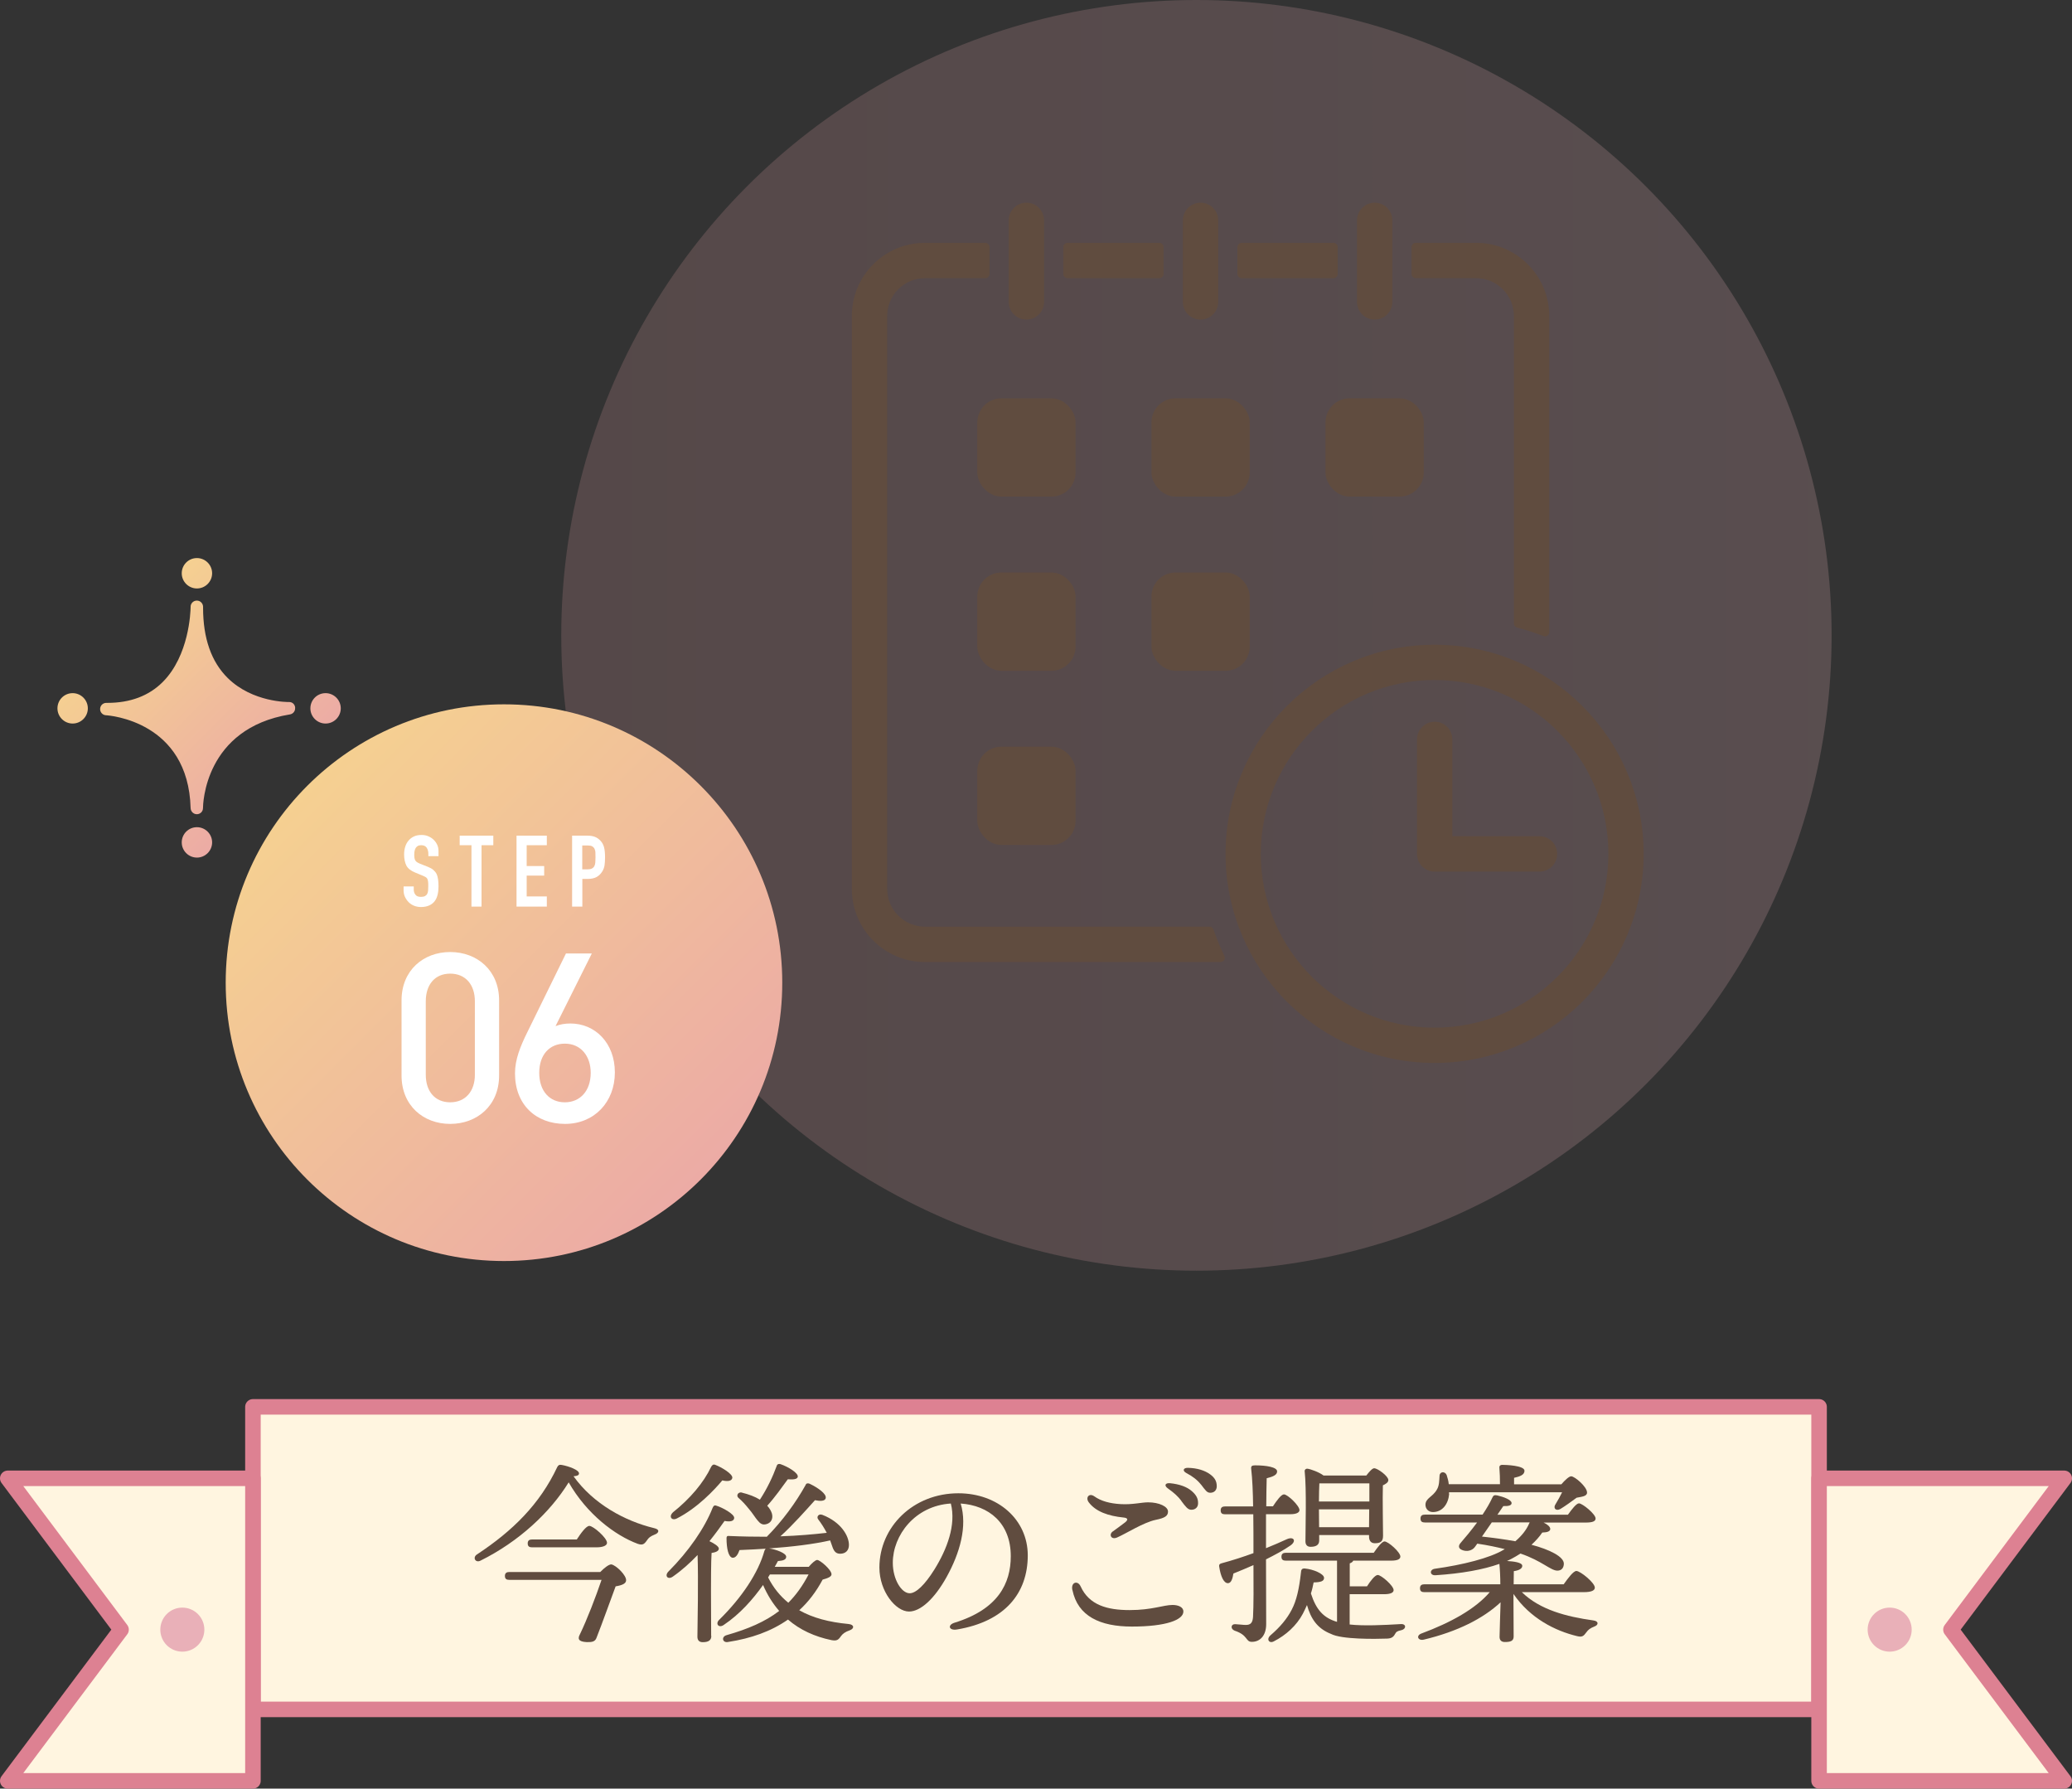 <?xml version="1.0" encoding="UTF-8"?>
<svg id="_レイヤー_2" data-name="レイヤー 2" xmlns="http://www.w3.org/2000/svg" xmlns:xlink="http://www.w3.org/1999/xlink" viewBox="0 0 242.73 209.48">
  <rect x="0" y="0" width="242.73" height="209.48" fill="#333333" stroke="none"/>
  <defs>
    <style>
      .cls-1 {
        fill: url(#_新規グラデーションスウォッチ_3-2);
      }

      .cls-2 {
        fill: url(#_新規グラデーションスウォッチ_3);
      }

      .cls-3 {
        stroke: #604c3f;
      }

      .cls-3, .cls-4 {
        fill: #604c3f;
      }

      .cls-3, .cls-5 {
        stroke-linecap: round;
        stroke-linejoin: round;
      }

      .cls-6 {
        fill: #fff;
      }

      .cls-7 {
        fill: #e9b0b8;
      }

      .cls-8 {
        fill: url(#_新規グラデーションスウォッチ_2);
        opacity: .2;
      }

      .cls-5 {
        fill: #fff5e0;
        stroke: #dd8192;
        stroke-width: 1.82px;
      }
    </style>
    <linearGradient id="_新規グラデーションスウォッチ_2" data-name="新規グラデーションスウォッチ 2" x1="65.75" y1="74.41" x2="214.57" y2="74.41" gradientUnits="userSpaceOnUse">
      <stop offset="0" stop-color="#dd9c9f"/>
      <stop offset="1" stop-color="#efb7c0"/>
    </linearGradient>
    <linearGradient id="_新規グラデーションスウォッチ_3" data-name="新規グラデーションスウォッチ 3" x1="82.1" y1="138.14" x2="35.99" y2="92.04" gradientUnits="userSpaceOnUse">
      <stop offset="0" stop-color="#ecaba5"/>
      <stop offset="1" stop-color="#f5d091"/>
    </linearGradient>
    <linearGradient id="_新規グラデーションスウォッチ_3-2" data-name="新規グラデーションスウォッチ 3" x1="32.22" y1="92.05" x2="13.93" y2="73.76" xlink:href="#_新規グラデーションスウォッチ_3"/>
  </defs>
  <g id="_文字" data-name="文字">
    <circle class="cls-8" cx="140.16" cy="74.41" r="74.41"/>
    <g>
      <rect class="cls-3" x="145.46" y="28.94" width="10.75" height="3.14"/>
      <rect class="cls-3" x="125.06" y="28.94" width="10.75" height="3.14"/>
      <path class="cls-3" d="M120.24,36.93c.87,0,1.57-.7,1.57-1.57v-9.55c0-.87-.7-1.57-1.57-1.57s-1.57.7-1.57,1.57v9.55c0,.87.7,1.57,1.57,1.57Z"/>
      <path class="cls-3" d="M140.64,36.93c.87,0,1.57-.7,1.57-1.57v-9.55c0-.87-.7-1.57-1.57-1.57s-1.57.7-1.57,1.57v9.55c0,.87.7,1.57,1.57,1.57Z"/>
      <path class="cls-3" d="M161.04,36.93c.87,0,1.57-.7,1.57-1.57v-9.55c0-.87-.7-1.57-1.57-1.57s-1.57.7-1.57,1.57v9.55c0,.87.7,1.57,1.57,1.57Z"/>
      <rect class="cls-3" x="114.99" y="47.15" width="10.51" height="10.51" rx="2.32" ry="2.32"/>
      <rect class="cls-3" x="135.39" y="47.15" width="10.51" height="10.51" rx="2.32" ry="2.32"/>
      <rect class="cls-3" x="155.78" y="47.15" width="10.51" height="10.51" rx="2.32" ry="2.32"/>
      <rect class="cls-3" x="114.99" y="67.55" width="10.51" height="10.51" rx="2.32" ry="2.32"/>
      <rect class="cls-3" x="135.39" y="67.55" width="10.51" height="10.51" rx="2.32" ry="2.32"/>
      <rect class="cls-3" x="114.99" y="87.95" width="10.51" height="10.51" rx="2.32" ry="2.32"/>
      <path class="cls-3" d="M177.85,37v36.01c1.07.28,2.12.62,3.14,1.02v-37.03c0-4.44-3.62-8.06-8.06-8.06h-7.07v3.14h7.07c2.71,0,4.92,2.21,4.92,4.92Z"/>
      <path class="cls-3" d="M108.35,109.03c-2.71,0-4.92-2.21-4.92-4.92V37c0-2.71,2.21-4.92,4.92-4.92h7.07v-3.14h-7.07c-4.44,0-8.06,3.62-8.06,8.06v67.11c0,4.44,3.62,8.06,8.06,8.06h34.63c-.49-1.01-.92-2.06-1.29-3.14h-33.34Z"/>
      <path class="cls-3" d="M180.35,98.44h-10.71v-11.84c0-.87-.7-1.57-1.57-1.57s-1.57.7-1.57,1.57v13.41c0,.87.7,1.57,1.57,1.57h12.28c.87,0,1.57-.7,1.57-1.57s-.7-1.57-1.57-1.57Z"/>
      <path class="cls-3" d="M168.06,76.01c-13.23,0-23.99,10.76-23.99,23.99s10.76,23.99,23.99,23.99,23.99-10.76,23.99-23.99-10.76-23.99-23.99-23.99ZM168.06,120.86c-11.5,0-20.86-9.36-20.86-20.86s9.36-20.86,20.86-20.86,20.86,9.36,20.86,20.86-9.36,20.86-20.86,20.86Z"/>
    </g>
    <g>
      <rect class="cls-5" x="29.63" y="164.77" width="183.47" height="35.43"/>
      <polygon class="cls-5" points="241.82 208.57 213.1 208.57 213.1 173.14 241.82 173.14 228.55 190.86 241.82 208.57"/>
      <circle class="cls-7" cx="221.37" cy="190.86" r="2.58"/>
      <polygon class="cls-5" points=".91 208.57 29.63 208.57 29.63 173.14 .91 173.14 14.18 190.86 .91 208.57"/>
      <circle class="cls-7" cx="21.36" cy="190.86" r="2.58"/>
    </g>
    <g>
      <path class="cls-4" d="M76.73,179.71c-.57.23-.74.39-.94.69-.32.46-.51.6-1.08.41-2.67-.99-5.98-3.5-8.09-7.2-2.16,3.5-5.82,6.94-10.35,9.18-.58.28-.94-.39-.39-.74,4.19-2.76,7.36-5.89,9.4-10.23.12-.23.25-.3.53-.25.87.16,2.02.6,2.02.99,0,.21-.18.3-.64.34,2.32,3.24,6,5.24,9.43,6.07.74.16.55.58.11.74ZM70.31,184.12c.46-.48,1.03-.92,1.31-.9.55.09,1.84,1.33,1.72,1.93-.05.3-.41.51-1.22.64-.62,1.66-1.56,4.3-2.23,6-.16.48-.53.55-1.17.53-.99-.05-1.06-.41-.78-.92.83-1.72,1.86-4.39,2.53-6.37h-10.81c-.3,0-.51-.09-.51-.46,0-.34.21-.46.51-.46h10.65ZM62.33,181.22c-.3,0-.51-.09-.51-.46,0-.35.21-.46.51-.46h5.24c.48-.74,1.1-1.59,1.47-1.59.46,0,2.07,1.4,2.07,1.98,0,.32-.46.53-1.22.53h-7.57Z"/>
      <path class="cls-4" d="M83.33,191.59c0,.51-.32.74-1.01.74-.41,0-.62-.23-.62-.64.02-1.33.12-6.78.02-9.57-.85.9-1.84,1.79-2.9,2.53-.58.41-1.01-.09-.51-.6,2.35-2.35,4.23-5.06,5.17-7.45.11-.23.18-.35.46-.25.69.21,2.09.97,2.07,1.43-.02.37-.46.48-1.13.35-.44.62-1.04,1.47-1.77,2.37.53.25,1.1.6,1.1.87,0,.3-.39.44-.85.51-.07.9-.07,3.77-.07,4.42l.02,5.31ZM78.8,177.15c2.05-1.63,3.63-3.5,4.51-5.36.12-.21.25-.32.48-.23.74.28,2.05,1.06,2,1.52-.05.37-.53.46-1.17.3-.92,1.1-2.92,3.24-5.33,4.46-.6.3-.97-.21-.48-.69ZM94.76,183.48c.34-.39.76-.78.97-.78.34,0,1.68,1.15,1.68,1.68,0,.28-.44.46-1.04.62-.76,1.43-1.68,2.62-2.74,3.59,1.59.9,3.52,1.4,5.77,1.61.71.07.69.55.14.74-.53.18-.83.41-1.03.69-.3.44-.48.57-1.1.46-1.98-.41-3.7-1.2-5.1-2.41-2,1.4-4.35,2.21-6.99,2.62-.69.16-.87-.62-.18-.8,2.48-.71,4.48-1.56,6.14-2.83-.74-.85-1.38-1.86-1.89-3.04-1.15,1.63-2.69,3.4-4.62,4.69-.57.39-1.01-.14-.51-.62,2.67-2.62,4.58-5.52,5.29-8.07.05-.14.09-.21.18-.25-.99.07-2.02.11-3.1.16-.18.51-.44.94-.83.9-.46-.09-.69-1.06-.69-2.3,0-.21.09-.28.3-.25,1.61.07,3.06.09,4.42.09,1.82-1.84,3.4-4,4.55-6.07.05-.18.25-.23.46-.14,1.01.48,2,1.2,1.89,1.68-.07.39-.69.37-1.26.25-1.08,1.2-2.55,2.87-4.05,4.23,2.09-.07,3.86-.23,5.43-.41-.3-.57-.62-1.08-1.01-1.59-.21-.28.05-.69.51-.51,2.18.85,3.1,2.46,3.1,3.52,0,.64-.39,1.03-1.03,1.03-.46,0-.69-.25-.87-.71-.09-.23-.18-.53-.3-.85-1.95.44-4.39.74-7.15.94.8.11,2,.55,2,.97,0,.32-.28.46-.97.51-.12.21-.23.44-.37.67h4.02ZM86.9,174.81c.85.21,1.56.48,2.12.83.83-1.27,1.49-2.64,1.98-3.98.05-.18.23-.25.44-.18.92.32,2.07,1.03,2.02,1.47-.05.34-.64.34-1.17.3-.64.87-1.49,2.09-2.41,3.1.28.3.46.62.55.92.16.58-.09,1.1-.67,1.24-.44.12-.71-.07-1.01-.44-.28-.32-.6-.87-1.03-1.36-.37-.46-.78-.92-1.22-1.29-.28-.25-.05-.71.41-.62ZM89.98,184.74c.62,1.22,1.4,2.18,2.37,2.97.9-.9,1.68-1.98,2.37-3.31h-4.53l-.21.35Z"/>
      <path class="cls-4" d="M112.11,190.84c-.95.16-1.15-.52-.29-.79,5.1-1.57,6.59-4.6,6.59-7.79,0-3.9-2.58-5.94-5.87-6.17.81,2.67-.1,5.82-1.65,8.61-1.42,2.55-3.05,4.04-4.4,4.04-1.55,0-3.47-2.35-3.47-5.15,0-4.75,3.95-8.7,9.25-8.7,4.64,0,8.13,3.09,8.13,7.27,0,4.44-2.68,7.74-8.28,8.68h0ZM106.57,186.6c.74,0,1.77-.99,2.88-2.76,1.51-2.42,2.57-5.26,1.94-7.75-4.2.26-6.8,3.72-6.8,6.94,0,1.93,1.01,3.57,1.98,3.57Z"/>
      <path class="cls-4" d="M125.62,186.2c-.18-.89.63-1.15.97-.41,1,2.2,3.12,2.78,5.75,2.78s3.95-.6,5.02-.6c.65,0,1.27.23,1.27.77,0,.97-2,1.76-6.03,1.76-3.73,0-6.34-1.21-6.97-4.29h0ZM130.37,179.36c.43-.32,1.1-.8,1.43-1.06.38-.3.35-.52-.18-.57-1.78-.18-3.26-.69-4.08-1.79-.4-.54.04-1.13.66-.69.78.56,1.84.84,3.09.91,1.39.08,2.43-.21,3.21-.21,1.3,0,2.33.5,2.33,1.08,0,.5-.34.75-1.43.97-1.45.3-3.53,1.64-4.54,2.07-.69.3-1-.35-.49-.72ZM138.39,175.77c-.38-.5-.83-.92-1.59-1.46-.45-.32-.3-.65.26-.6,1.12.11,1.99.43,2.55.92.55.48.76.89.74,1.48-.02.44-.34.72-.81.71-.39-.01-.64-.35-1.16-1.04h0ZM140.7,173.88c-.42-.53-.93-.94-1.72-1.36-.49-.26-.37-.62.18-.61,1.07.02,1.99.3,2.63.78.52.39.75.79.75,1.38,0,.46-.3.76-.76.76-.4,0-.56-.29-1.08-.96h0Z"/>
      <path class="cls-4" d="M148.31,177.34v3.98c.87-.35,1.7-.71,2.46-1.06.81-.34,1.13.23.41.74-.83.58-1.82,1.1-2.87,1.63,0,2.6.02,5.24.02,7.59,0,1.33-.71,2.07-1.68,2.07-.76,0-.41-.78-2.02-1.31-.51-.21-.44-.78.07-.76.48.02.9.09,1.24.09.53,0,.8-.21.85-.94.07-1.22.07-3.79.05-6.07-.76.34-1.56.67-2.35.99-.09.57-.25,1.13-.64,1.13-.48,0-.85-.76-1.03-1.98-.02-.21.07-.28.25-.34,1.38-.37,2.62-.78,3.77-1.2v-.85c0-.78,0-2.16-.02-3.7h-3.31c-.3,0-.51-.09-.51-.46,0-.35.21-.46.51-.46h3.29c-.02-1.61-.09-3.27-.23-4.44-.02-.28.09-.37.46-.37,1.33,0,2.58.21,2.58.71,0,.39-.41.6-1.22.8-.02.94-.05,2.05-.05,3.29h.78c.44-.67.97-1.4,1.29-1.4.44,0,1.82,1.33,1.82,1.84,0,.32-.44.48-1.03.48h-2.87ZM158.13,190.26c1.61.18,3.98.07,5.96-.05.67-.05.67.57.09.71-.53.11-.62.21-.76.46-.18.34-.41.51-.92.53-1.38.05-5.33.11-6.58-.55-1.63-.64-2.37-1.82-2.81-3.38-.16.37-.32.69-.48,1.01-.74,1.4-2,2.53-3.4,3.24-.55.3-.92-.25-.39-.71,1.13-.97,1.93-1.93,2.48-2.99.57-1.08.87-2.46,1.08-4.32.02-.39.12-.53.46-.51.99.09,2.25.62,2.25,1.1,0,.39-.39.51-1.22.53-.09.46-.18.87-.32,1.29.62,1.93,1.49,2.87,3.06,3.33v-7.17h-6c-.3,0-.51-.09-.51-.46,0-.35.21-.46.51-.46h10.3c.44-.64.97-1.33,1.26-1.33.44,0,1.86,1.26,1.86,1.77,0,.32-.37.48-1.08.48h-4.44c-.05.14-.21.25-.41.32v2.69h2.02c.41-.64.94-1.33,1.26-1.33.41,0,1.86,1.26,1.86,1.77,0,.32-.41.48-1.1.48h-4.05v3.54ZM154.54,180.42c0,.51-.35.74-1.01.74-.39,0-.6-.23-.6-.64,0-1.59.14-6.07-.09-8.21-.02-.18.14-.32.32-.3.39.05,1.38.41,1.89.8h5.01c.32-.41.69-.85.92-.85.41,0,1.66.92,1.66,1.38,0,.28-.3.46-.64.62-.05,1.45.02,5.13.02,5.91,0,.71-.34.87-.97.87-.53,0-.67-.41-.67-.78v-.18h-5.84v.64ZM154.56,173.73c-.02.41-.05,1.36-.05,2.12h5.91v-2.12h-5.86ZM160.38,178.86l.02-2.09h-5.89v.02l.02,2.07h5.84Z"/>
      <path class="cls-4" d="M178.28,186.47c2.12,2.07,5.22,2.87,8.37,3.31.69.09.6.55.14.71-.53.21-.74.39-.94.67-.35.48-.51.6-1.1.46-2.58-.62-5.5-2.09-7.45-4.94v.99c0,.51.02,3.47.02,4s-.39.64-1.03.64c-.37,0-.62-.18-.62-.6,0-.39.09-3.08.12-4.05-2.05,1.91-5.06,3.43-8.99,4.37-.69.16-.94-.46-.3-.71,3.52-1.31,6.35-2.9,8.02-4.85h-7.66c-.3,0-.51-.09-.51-.46,0-.35.21-.46.51-.46h8.9c0-.87-.05-1.82-.11-2.39-1.89.67-4.42,1.13-7.47,1.33-.71.05-.74-.67-.09-.76,3.27-.46,6.42-1.24,8.07-2.23l.12-.07c-.92-.23-1.98-.46-3.22-.64-.16.21-.25.37-.32.44-.32.39-.92.53-1.47.3-.44-.18-.44-.51-.16-.83.48-.55,1.22-1.43,1.93-2.39h-6.12c-.3,0-.51-.09-.51-.46,0-.35.21-.46.51-.46h6.76c.46-.69.87-1.38,1.15-2,.11-.25.25-.32.57-.25.71.16,1.68.51,1.68.9,0,.28-.37.37-.97.35-.12.16-.37.53-.69,1.01h8.26c.44-.62.99-1.33,1.29-1.33.41,0,1.95,1.26,1.95,1.77,0,.32-.32.48-1.17.48h-4.92c.44.21.78.48.78.76-.02.25-.28.39-.94.41-.32.48-.76.97-1.26,1.43,2.09.55,3.84,1.4,3.79,2.25-.02.44-.25.78-.76.78-.78,0-1.82-1.15-4.32-2-.37.23-.74.46-1.1.64-.16.07-.3.16-.48.23.76.05,1.79.16,1.79.57,0,.3-.34.53-.99.62,0,.28-.02.9-.02,1.54h5.86c.51-.71,1.13-1.56,1.49-1.56.46,0,2.16,1.38,2.16,1.95,0,.32-.37.53-1.29.53h-7.24ZM169.77,174.95c-.11,1.22-.8,2.14-1.91,2.14-.53,0-.87-.39-.87-.85,0-.78.85-.92,1.33-1.77.3-.48.28-1.1.32-1.63.02-.51.64-.55.83-.09.11.32.21.69.25,1.08h6c0-.64-.02-1.36-.07-1.93-.02-.23.12-.34.32-.34.39,0,2.62.07,2.62.69,0,.48-.51.67-1.22.83v.76h5.54c.39-.46.9-.94,1.15-.94.41,0,1.86,1.22,1.86,1.91,0,.44-.62.48-1.22.6-.62.46-1.36.99-1.89,1.31-.51.3-.92-.07-.57-.57.28-.46.55-.94.76-1.38h-13.25v.21ZM173.61,179.96c1.29.14,2.64.32,3.91.55.78-.67,1.31-1.36,1.61-2.07l.07-.14h-4.44l-1.15,1.66Z"/>
    </g>
    <circle class="cls-2" cx="59.04" cy="115.09" r="32.6"/>
    <g>
      <path class="cls-6" d="M51.37,100.27h-1.19v-.27c0-.27-.06-.51-.19-.71-.13-.2-.34-.3-.65-.3-.16,0-.3.03-.4.09-.1.06-.18.14-.24.23-.06.1-.1.22-.13.34-.02.13-.04.26-.04.4,0,.16,0,.3.02.41s.04.21.09.29c.05.09.11.16.2.22.09.06.21.12.37.19l.91.36c.26.1.48.22.64.36.16.14.29.29.38.47.09.19.14.4.18.64.03.24.05.51.05.81,0,.35-.03.67-.1.97-.07.3-.18.55-.34.76-.16.22-.38.39-.64.51-.26.12-.59.19-.97.19-.29,0-.56-.05-.81-.15s-.46-.24-.64-.42c-.18-.18-.32-.39-.43-.62s-.16-.5-.16-.78v-.44h1.19v.37c0,.22.06.41.19.59s.34.26.65.26c.2,0,.36-.03.47-.09.11-.06.2-.14.26-.25.06-.11.1-.24.11-.39.01-.15.02-.32.02-.51,0-.22,0-.4-.02-.54-.02-.14-.05-.25-.09-.34-.05-.09-.13-.16-.22-.21-.09-.05-.21-.11-.36-.17l-.85-.35c-.51-.21-.86-.49-1.03-.83-.17-.35-.26-.78-.26-1.3,0-.31.04-.61.13-.89s.21-.52.39-.72c.16-.2.37-.36.62-.48.25-.12.55-.18.9-.18.3,0,.57.05.81.16.25.11.46.25.64.43.36.37.54.8.54,1.28v.58Z"/>
      <path class="cls-6" d="M55.23,106.18v-7.19h-1.38v-1.12h3.94v1.12h-1.38v7.19h-1.19Z"/>
      <path class="cls-6" d="M60.51,106.18v-8.31h3.55v1.12h-2.36v2.44h2.05v1.12h-2.05v2.44h2.36v1.19h-3.55Z"/>
      <path class="cls-6" d="M67.02,106.18v-8.31h1.78c.33,0,.61.04.86.13.25.09.47.24.68.46s.34.47.42.76c.08.29.12.69.12,1.18,0,.37-.02.69-.06.95-.04.26-.13.5-.27.72-.16.27-.38.48-.65.64-.27.15-.63.23-1.07.23h-.61v3.24h-1.19ZM68.21,99v2.82h.57c.24,0,.43-.03.56-.1.13-.07.23-.17.29-.29.06-.12.1-.26.11-.43s.02-.36.02-.57c0-.19,0-.38-.01-.55,0-.18-.04-.33-.1-.46-.06-.13-.16-.23-.28-.3-.12-.07-.3-.1-.54-.1h-.62Z"/>
    </g>
    <g>
      <path class="cls-6" d="M52.74,131.63c-3.14,0-5.7-2.14-5.7-5.67v-8.79c0-3.53,2.56-5.67,5.7-5.67s5.73,2.14,5.73,5.67v8.79c0,3.53-2.59,5.67-5.73,5.67ZM55.63,117.26c0-1.92-1.08-3.23-2.89-3.23s-2.86,1.31-2.86,3.23v8.62c0,1.92,1.06,3.22,2.86,3.22s2.89-1.31,2.89-3.22v-8.62Z"/>
      <path class="cls-6" d="M66.2,131.63c-3.42,0-5.87-2.25-5.87-5.92,0-1.61.61-3.14,1.47-4.87l4.5-9.17h3.03l-4.25,8.51c.53-.22,1.14-.31,1.75-.31,2.86,0,5.2,2.25,5.2,5.73s-2.42,6.03-5.84,6.03ZM66.17,122.23c-1.78,0-3,1.28-3,3.42s1.22,3.45,3,3.45,3.03-1.33,3.03-3.45c0-1.95-1.14-3.42-3.03-3.42Z"/>
    </g>
    <path class="cls-1" d="M34.57,82.89c.04.38-.23.72-.6.78-10.04,1.64-10.19,10.59-10.19,10.97,0,.4-.32.72-.72.72h0c-.39,0-.71-.31-.73-.71-.27-10.18-9.53-10.86-9.92-10.88-.39-.02-.7-.36-.68-.75.01-.39.33-.7.72-.7.04,0,.09,0,.13,0,2.68,0,4.85-.82,6.47-2.43,3.11-3.1,3.27-8.22,3.28-8.77,0-.02,0-.04,0-.06,0-.4.33-.72.73-.72s.72.32.73.72c0,.02,0,.06,0,.12,0,3.56.96,6.33,2.89,8.23,2.92,2.88,7.12,2.81,7.16,2.81.41-.02.71.28.74.66ZM23.07,65.36c-.99,0-1.78.8-1.78,1.78s.8,1.78,1.78,1.78,1.78-.8,1.78-1.78-.8-1.78-1.78-1.78ZM23.07,96.88c-.99,0-1.78.8-1.78,1.78s.8,1.78,1.78,1.78,1.78-.8,1.78-1.78-.8-1.78-1.78-1.78ZM38.14,81.18c-.99,0-1.78.8-1.78,1.78s.8,1.78,1.78,1.78,1.78-.8,1.78-1.78-.8-1.78-1.78-1.78ZM8.51,81.18c-.99,0-1.78.8-1.78,1.78s.8,1.78,1.78,1.78,1.78-.8,1.78-1.78-.8-1.78-1.78-1.78Z"/>
  </g>
</svg>